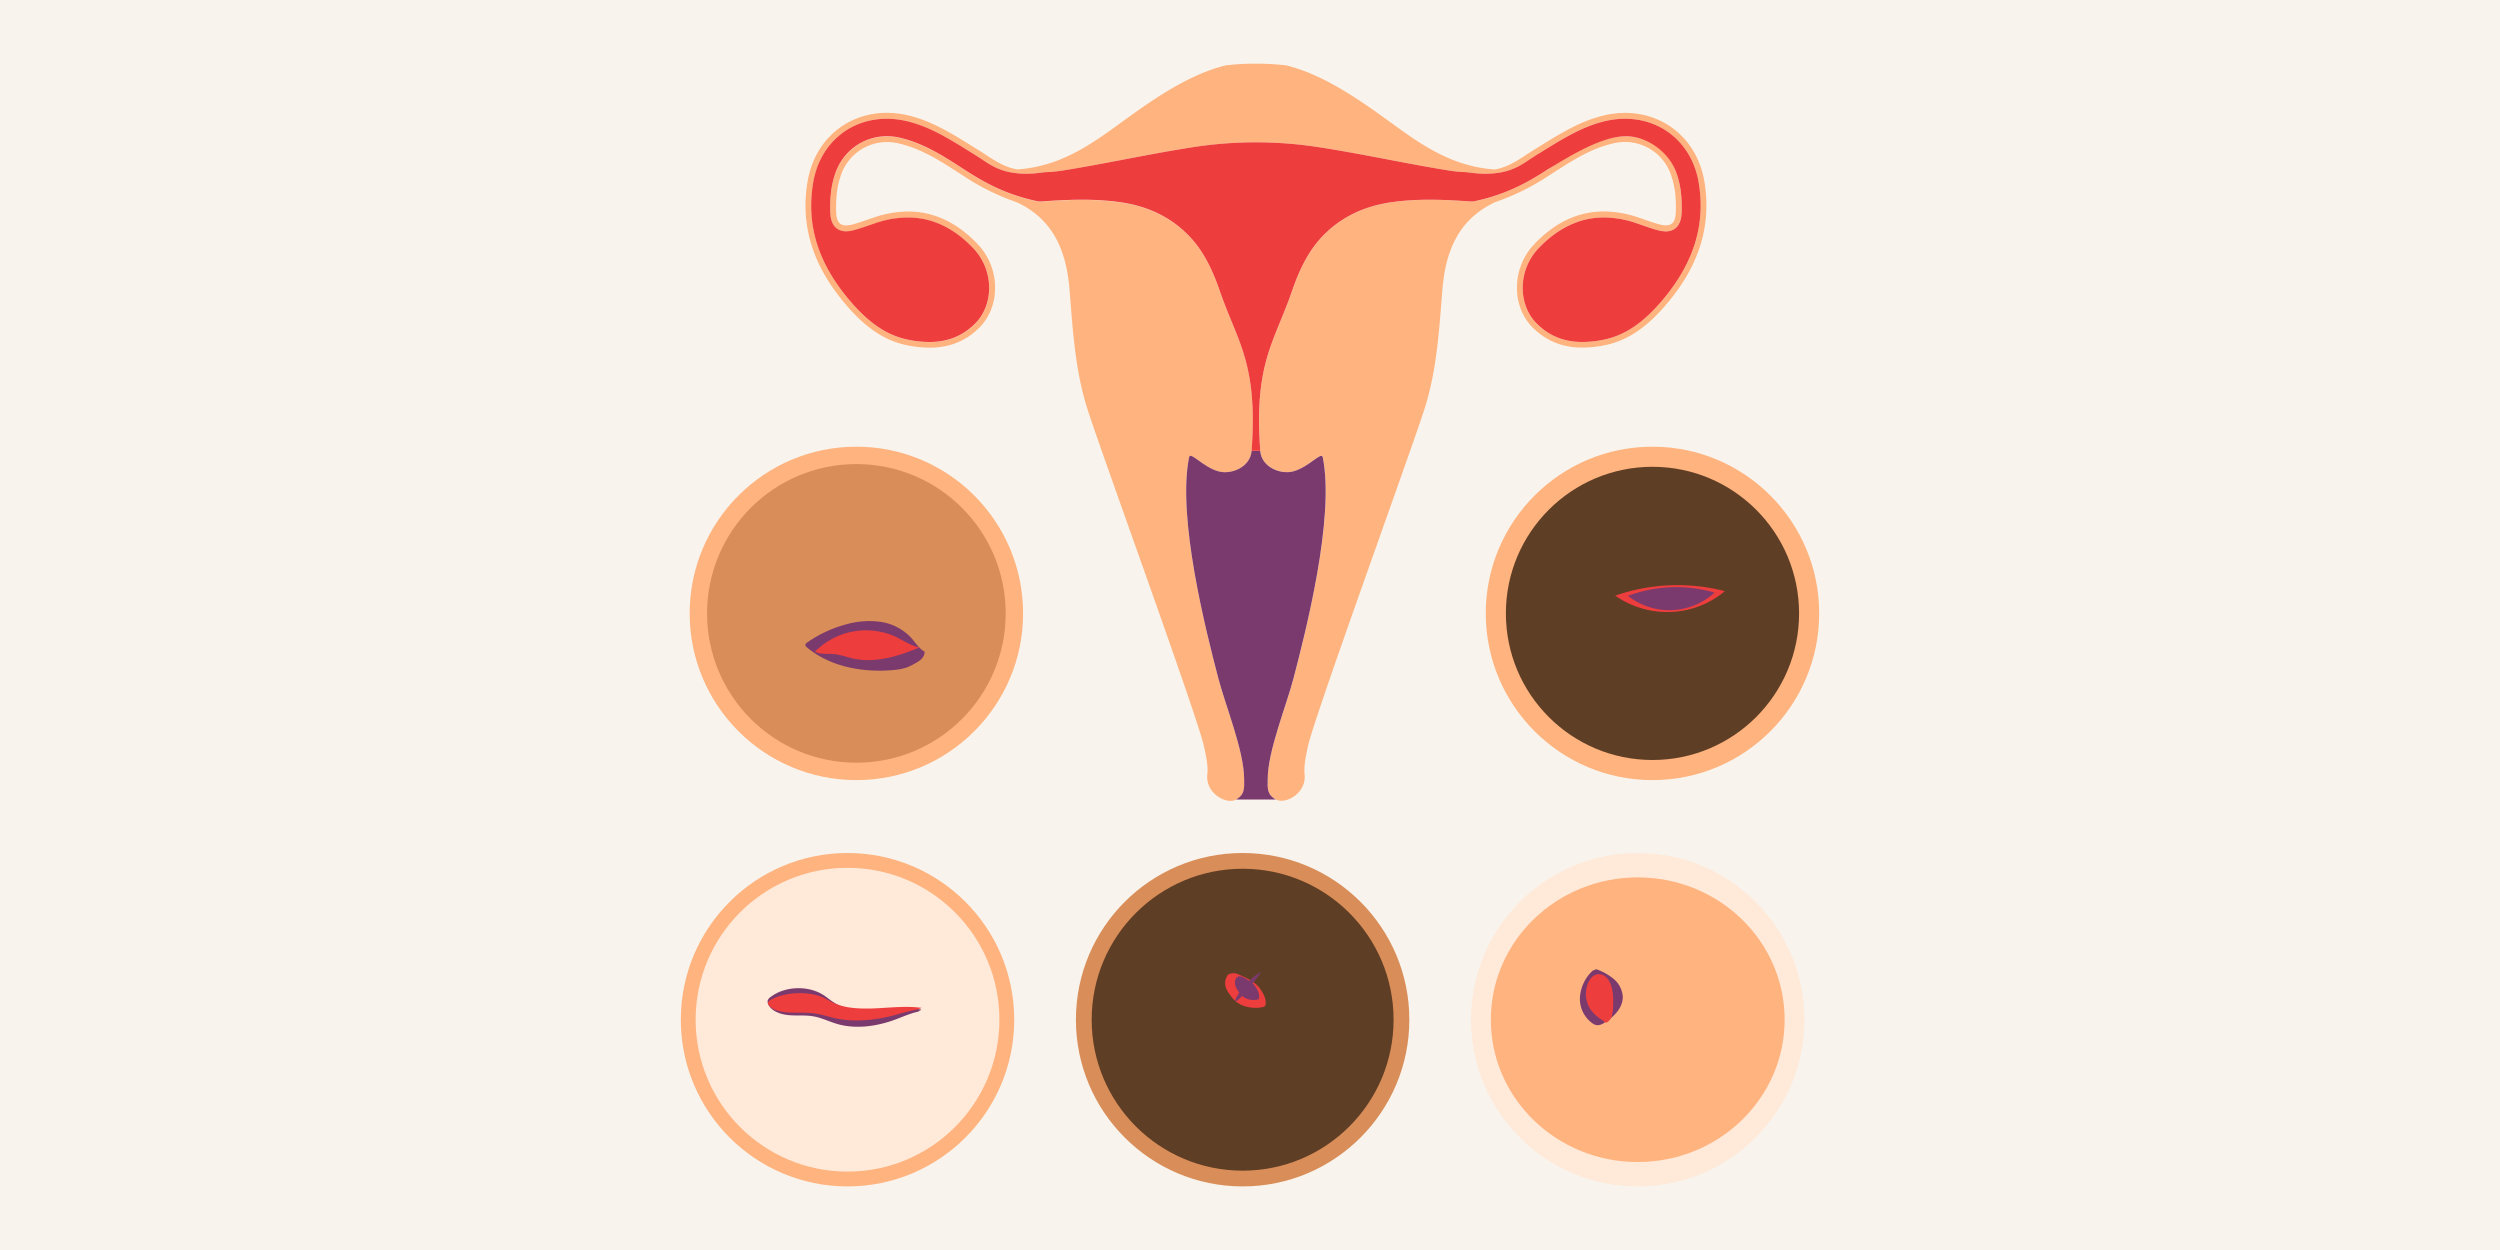 <svg id="images" xmlns="http://www.w3.org/2000/svg" viewBox="0 0 1200 600"><defs><style>.cls-1{fill:#f8f4ed;}.cls-2{fill:#ffb37e;}.cls-3{fill:#e9d09b;}.cls-4{fill:#7b3a6d;}.cls-5{fill:#ee3d3d;}.cls-6{fill:#d98d58;}.cls-7{fill:#5f3e26;}.cls-8{fill:#ffe9d9;}</style></defs><rect class="cls-1" x="-11.28" y="-13.14" width="1225.56" height="628.38"/><path class="cls-2" d="M818.06,86.89c-3.44-19.92-19.14-32.7-38-32.7a44.31,44.31,0,0,0-10.2,1.22c-12.37,2.92-22.72,9.86-33.33,16.37-6.1,3.75-11.79,8.45-19.22,9.58A67.94,67.94,0,0,1,698,77c-13.86-5.31-25.23-14.59-37.12-23-12.6-8.94-27.29-18.36-42.45-22.36-.34-.09-.71-.17-1.1-.25l0,0c-.26-.05-.6-.1-1-.14a130,130,0,0,0-26.94,0c-.4,0-.75.09-1,.14l0,0c-.39.08-.77.16-1.11.25-15.16,4-29.85,13.42-42.44,22.36-11.89,8.43-23.27,17.71-37.12,23a68.09,68.09,0,0,1-19.27,4.33c-7.43-1.13-13.12-5.83-19.23-9.58-10.61-6.51-20.95-13.45-33.32-16.37a44.32,44.32,0,0,0-10.21-1.22c-18.88,0-34.58,12.78-38,32.7-4,22.88,3.74,42.38,18.43,59.49,7.92,9.22,17,16.94,29.49,19.42a54.76,54.76,0,0,0,10.57,1.12c8.67,0,16.71-2.6,23.68-9.39,10.49-10.24,10.38-28.65-.35-40.06-9.8-10.43-21-15.91-33.61-15.91a51.46,51.46,0,0,0-16.21,2.79c-3.51,1.15-7,2.51-10.53,3.44a12.2,12.2,0,0,1-3,.44c-3.19,0-4.64-2-4.79-6.26-.21-6.18.23-12.23,2.38-18.15a23.36,23.36,0,0,1,22-15.61,24.24,24.24,0,0,1,5.24.58c11.86,2.61,21.65,9.36,31.6,15.74A111.2,111.2,0,0,0,488.09,97.1h0c17.8,8.34,23.81,23.74,25.29,42,1.57,19.31,2.64,38.7,8.62,57.36,6.91,21.56,53.29,148.88,56,162.15.89,4.37,2,8.81,1.51,13.26-.88,9.12,9.34,14.41,13.77,11.95s4-5.71,3.92-9.81c-.07-13.68-8.91-35.07-12.35-48.23-5.93-22.71-19.92-77.25-14.08-106.25.61-3,6.46,4.62,14.08,6.75,6.11,1.71,15.35-2,15.92-9.75,3.08-42.08-6.74-52.1-15.26-76.77-3.48-10.09-7.91-19.68-15.69-27.35-9-8.88-20-13.57-32.36-15.29s-24.84-1.24-37.28-.33a13.52,13.52,0,0,1-1.8,0c-15.44-3.22-25.82-9.09-34.31-14.54l-2.39-1.54c-9.21-5.93-18.72-12.07-30.11-14.58a27.49,27.49,0,0,0-5.84-.64,26.05,26.05,0,0,0-24.63,17.44c-2,5.5-2.81,11.6-2.55,19.2.28,7.78,4.86,9,7.57,9a14.68,14.68,0,0,0,3.69-.54c2.51-.66,5-1.51,7.43-2.37,1.08-.38,2.17-.76,3.26-1.12a48.83,48.83,0,0,1,15.34-2.65c11.58,0,22.21,5.06,31.59,15,9.71,10.35,9.91,26.91.42,36.17-5.92,5.78-13,8.59-21.73,8.59a51.76,51.76,0,0,1-10-1.06c-10-2-18.64-7.7-27.92-18.5-15.51-18.07-21.33-36.78-17.79-57.21C393.51,69.19,407.69,57,425.65,57a41.89,41.89,0,0,1,9.56,1.14c10.68,2.53,19.72,8.13,29.29,14l3.23,2c1.23.76,2.45,1.56,3.66,2.36,5,3.25,12.07,8.89,30.1,6.16l-.17,0a69.18,69.18,0,0,0,9.46-.91c20.88-3.37,41.56-8,62.46-11.19a196.69,196.69,0,0,1,59.2,0c20.91,3.2,41.59,7.82,62.47,11.19a69,69,0,0,0,9.45.91l-.17,0c18,2.73,25.14-2.91,30.1-6.16,1.22-.8,2.44-1.6,3.67-2.36l3.22-2c9.57-5.92,18.61-11.52,29.29-14A42,42,0,0,1,780,57c18,0,32.15,12.22,35.29,30.39,3.53,20.43-2.29,39.14-17.79,57.21-9.28,10.8-17.9,16.5-27.93,18.5a51.74,51.74,0,0,1-10,1.06c-8.7,0-15.81-2.81-21.74-8.59-9.48-9.26-9.29-25.82.43-36.17,9.37-10,20-15,31.59-15A48.82,48.82,0,0,1,785.19,107c1.1.36,2.18.74,3.26,1.12,2.47.86,4.92,1.71,7.43,2.37a14.69,14.69,0,0,0,3.7.54c2.71,0,7.29-1.17,7.57-9,.26-7.6-.55-13.7-2.55-19.2A26.05,26.05,0,0,0,780,65.43a27.58,27.58,0,0,0-5.85.64c-11.39,2.51-20.9,8.65-30.1,14.58l-2.39,1.54c-8.49,5.45-18.88,11.32-34.32,14.54a13.52,13.52,0,0,1-1.8,0c-12.44-.91-24.89-1.4-37.27.33s-23.35,6.41-32.37,15.29c-7.78,7.67-12.2,17.26-15.69,27.35-8.51,24.67-18.33,34.69-15.25,76.77.56,7.71,9.8,11.46,15.92,9.75,7.61-2.13,13.47-9.78,14.08-6.75,5.83,29-8.16,83.54-14.08,106.25-3.44,13.16-12.28,34.55-12.36,48.23,0,4.1-.51,7.35,3.92,9.81s14.66-2.83,13.77-11.95c-.43-4.45.62-8.89,1.51-13.26,2.7-13.27,49.09-140.59,56-162.15,6-18.66,7.06-38,8.63-57.36,1.48-18.22,7.48-33.62,25.29-42h0a111.4,111.4,0,0,0,25.53-12.57c10-6.38,19.74-13.13,31.59-15.74a24.33,24.33,0,0,1,5.25-.58,23.34,23.34,0,0,1,22,15.61c2.15,5.92,2.59,12,2.38,18.15-.15,4.23-1.6,6.26-4.78,6.26a12.27,12.27,0,0,1-3-.44c-3.56-.93-7-2.29-10.52-3.44a51.51,51.51,0,0,0-16.21-2.79c-12.62,0-23.81,5.48-33.62,15.91-10.72,11.41-10.84,29.82-.34,40.06,7,6.79,15,9.39,23.68,9.39a54.66,54.66,0,0,0,10.56-1.12c12.46-2.48,21.58-10.2,29.49-19.42C814.32,129.27,822,109.77,818.06,86.89Z"/><line class="cls-3" x1="717.6" y1="97.1" x2="717.6" y2="97.1"/><path class="cls-4" d="M584.84,226.24c-7.62-2.13-13.47-9.78-14.08-6.75-5.84,29,8.15,83.54,14.08,106.25,3.44,13.16,12.28,34.55,12.35,48.23,0,4.1.52,7.35-3.92,9.81h19.14c-4.43-2.46-3.94-5.71-3.92-9.81.08-13.68,8.92-35.07,12.36-48.23,5.92-22.71,19.91-77.25,14.08-106.25-.61-3-6.47,4.62-14.08,6.75-6.12,1.71-15.36-2-15.92-9.75h-4.17C600.19,224.2,591,228,584.84,226.24Z"/><path class="cls-5" d="M815.32,87.36C812.18,69.19,798,57,780,57a42,42,0,0,0-9.56,1.14c-10.68,2.53-19.72,8.13-29.29,14l-3.22,2c-1.23.76-2.45,1.56-3.67,2.36-5,3.25-12.06,8.89-30.1,6.16l.17,0a69,69,0,0,1-9.45-.91c-20.88-3.37-41.56-8-62.47-11.19a196.69,196.69,0,0,0-59.2,0c-20.9,3.2-41.58,7.82-62.46,11.19a69.18,69.18,0,0,1-9.46.91l.17,0c-18,2.73-25.13-2.91-30.1-6.16-1.21-.8-2.43-1.6-3.66-2.36l-3.23-2c-9.57-5.92-18.61-11.52-29.29-14A41.89,41.89,0,0,0,425.65,57c-18,0-32.14,12.22-35.28,30.39-3.54,20.43,2.28,39.14,17.79,57.21,9.28,10.8,17.89,16.5,27.92,18.5a51.76,51.76,0,0,0,10,1.06c8.69,0,15.81-2.81,21.73-8.59,9.49-9.26,9.29-25.82-.42-36.17-9.38-10-20-15-31.59-15A48.83,48.83,0,0,0,420.49,107c-1.09.36-2.18.74-3.26,1.12-2.46.86-4.92,1.71-7.43,2.37a14.68,14.68,0,0,1-3.69.54c-2.71,0-7.29-1.17-7.57-9-.26-7.6.55-13.7,2.55-19.2a26.05,26.05,0,0,1,24.63-17.44,27.49,27.49,0,0,1,5.84.64c11.39,2.51,20.9,8.65,30.11,14.58l2.39,1.54c8.49,5.45,18.87,11.32,34.31,14.54a13.52,13.52,0,0,0,1.8,0c12.44-.91,24.9-1.4,37.28.33s23.35,6.41,32.36,15.29c7.78,7.67,12.21,17.26,15.69,27.35,8.52,24.67,18.34,34.69,15.26,76.77h4.17c-3.08-42.08,6.74-52.1,15.25-76.77,3.49-10.09,7.91-19.68,15.69-27.35,9-8.88,20.06-13.57,32.37-15.29s24.83-1.24,37.27-.33a13.52,13.52,0,0,0,1.8,0c15.44-3.22,25.83-9.09,34.32-14.54A26.92,26.92,0,0,1,744,80.65c5.17-2.9,23.36-15.16,36-15.22,9.7-.3,20.78,6.85,24.63,17.44,2,5.5,2.81,11.6,2.55,19.2-.28,7.78-4.86,9-7.57,9a14.69,14.69,0,0,1-3.7-.54c-2.51-.66-5-1.51-7.43-2.37-1.08-.38-2.16-.76-3.26-1.12a48.82,48.82,0,0,0-15.33-2.65c-11.59,0-22.22,5.06-31.59,15-9.72,10.35-9.91,26.91-.43,36.17,5.93,5.78,13,8.59,21.74,8.59a51.74,51.74,0,0,0,10-1.06c10-2,18.65-7.7,27.93-18.5C813,126.5,818.85,107.79,815.32,87.36Z"/><path class="cls-3" d="M618.44,31.65c-.34-.09-.71-.17-1.1-.25"/><circle class="cls-6" cx="596.46" cy="489.46" r="80.02"/><circle class="cls-7" cx="596.46" cy="489.46" r="72.46"/><path class="cls-5" d="M589.26,468.12c-2.69,4.28-.21,7.55,1.4,9.75a13.25,13.25,0,0,0,5.15,4.47,17.12,17.12,0,0,0,9.59,1.2,4,4,0,0,0,1.66-.54,1.12,1.12,0,0,0,.4-.75c.37-2.32-.58-4.5-1.87-6.55a14.33,14.33,0,0,0-2.88-3.44c-2.06-1.76-5-3.11-8-4.43a6.26,6.26,0,0,0-2.56-.69c-1,0-2.58.38-3,1.05"/><path class="cls-4" d="M593.42,469.27c-1.53,2.86,0,5.1,1,6.6a8.64,8.64,0,0,0,3.08,3.08,9.06,9.06,0,0,0,5.66.93,1.91,1.91,0,0,0,1-.35.73.73,0,0,0,.22-.5,7.33,7.33,0,0,0-1.17-4.43,10.46,10.46,0,0,0-1.74-2.37,21.07,21.07,0,0,0-4.74-3.08,3.42,3.42,0,0,0-1.51-.5,2.17,2.17,0,0,0-1.75.67"/><circle class="cls-2" cx="793.19" cy="294.43" r="80.02"/><circle class="cls-7" cx="793.19" cy="294.43" r="70.37"/><path class="cls-5" d="M807,280.88a91.17,91.17,0,0,1,20.95,2.87,43.11,43.11,0,0,1-26,10,43.69,43.69,0,0,1-26.65-7.84A91.53,91.53,0,0,1,807,280.88Z"/><path class="cls-4" d="M806.49,281.84A66.68,66.68,0,0,1,823,284.45,32.14,32.14,0,0,1,781.41,286,67.23,67.23,0,0,1,806.49,281.84Z"/><circle class="cls-8" cx="786.11" cy="489.46" r="80.02"/><ellipse class="cls-2" cx="786.11" cy="489.46" rx="70.51" ry="68.31"/><circle class="cls-2" cx="406.81" cy="489.46" r="80.02"/><circle class="cls-8" cx="406.81" cy="489.46" r="72.91"/><path class="cls-4" d="M440.58,485.63c-3.69.8-7.09,2.37-10.58,3.67-8.83,3.29-18.95,4.85-28.06,2.23-3.91-1.13-7.54-3-11.58-3.69s-7.94-.2-11.89-.58-8.19-1.94-9.69-5.13a2.73,2.73,0,0,1-.25-2,3.67,3.67,0,0,1,1.39-1.6c6.82-5.19,17.87-5.62,25.2-1,1.9,1.21,3.54,2.69,5.47,3.86,5.81,3.53,13.43,3.79,20.51,3.33s14.29-1.49,21.21-.08Z"/><path class="cls-5" d="M440.63,484.47a106.49,106.49,0,0,0-10.73,2.69c-9,2.41-19.15,3.59-28.16,1.76-3.86-.79-7.42-2.1-11.43-2.57s-7.94-.11-11.88-.36-8.11-1.34-9.49-3.62a1.41,1.41,0,0,1-.17-1.42,3.48,3.48,0,0,1,1.45-1.16c7-3.76,18.1-4.12,25.25-.83,1.85.85,3.43,1.91,5.32,2.73,5.67,2.5,13.29,2.64,20.39,2.27s14.35-1.15,21.21-.18"/><circle class="cls-2" cx="411.06" cy="294.43" r="80.02"/><circle class="cls-6" cx="411.06" cy="294.43" r="71.67"/><path class="cls-4" d="M443.84,312.81c-.1,3.47-3.22,4.87-6.27,6.53s-6.6,2.15-10.06,2.39c-14.18,1-29.21-1.85-40.13-10.94-.44-.37-.92-.87-.8-1.44a1.67,1.67,0,0,1,.75-.87,59.06,59.06,0,0,1,18.38-8.67,40.4,40.4,0,0,1,16.78-1.34,25,25,0,0,1,14.79,7.58c2.12,2.35,3.78,5.26,6.56,6.76"/><path class="cls-5" d="M441.27,310.8c-10.09,4.22-21.19,7.66-31.86,5.27-3-.68-6-1.82-9-2.1s-6.43.26-9.21-1.17a34.43,34.43,0,0,1,37.5-7.69c4.09,1.75,8.24,4.81,12.6,5.69"/><path class="cls-4" d="M605.43,466.49c-3.48,5-10.11,13.23-11.89,13.95C590.51,481.67,599.2,469.22,605.43,466.49Z"/><path class="cls-4" d="M764.49,465.92a19.21,19.21,0,0,0-6.12,12.76,14.42,14.42,0,0,0,6,12.51,4.84,4.84,0,0,0,2.31.92,5.63,5.63,0,0,0,3.1-1c4.81-2.84,9.43-7.46,9.14-13a12.21,12.21,0,0,0-4.38-8.25,27.35,27.35,0,0,0-8.35-4.64Z"/><path class="cls-5" d="M771,490.9a5.08,5.08,0,0,0,2.55-2.95,13.16,13.16,0,0,0,.69-3.93c.33-4.92.06-10.47-2.32-13.87-2-2.89-5.38-3.39-7.74-1.16s-3.51,7-2.65,11c1.1,5.14,4.74,7.84,8,10l1.44.93"/></svg>